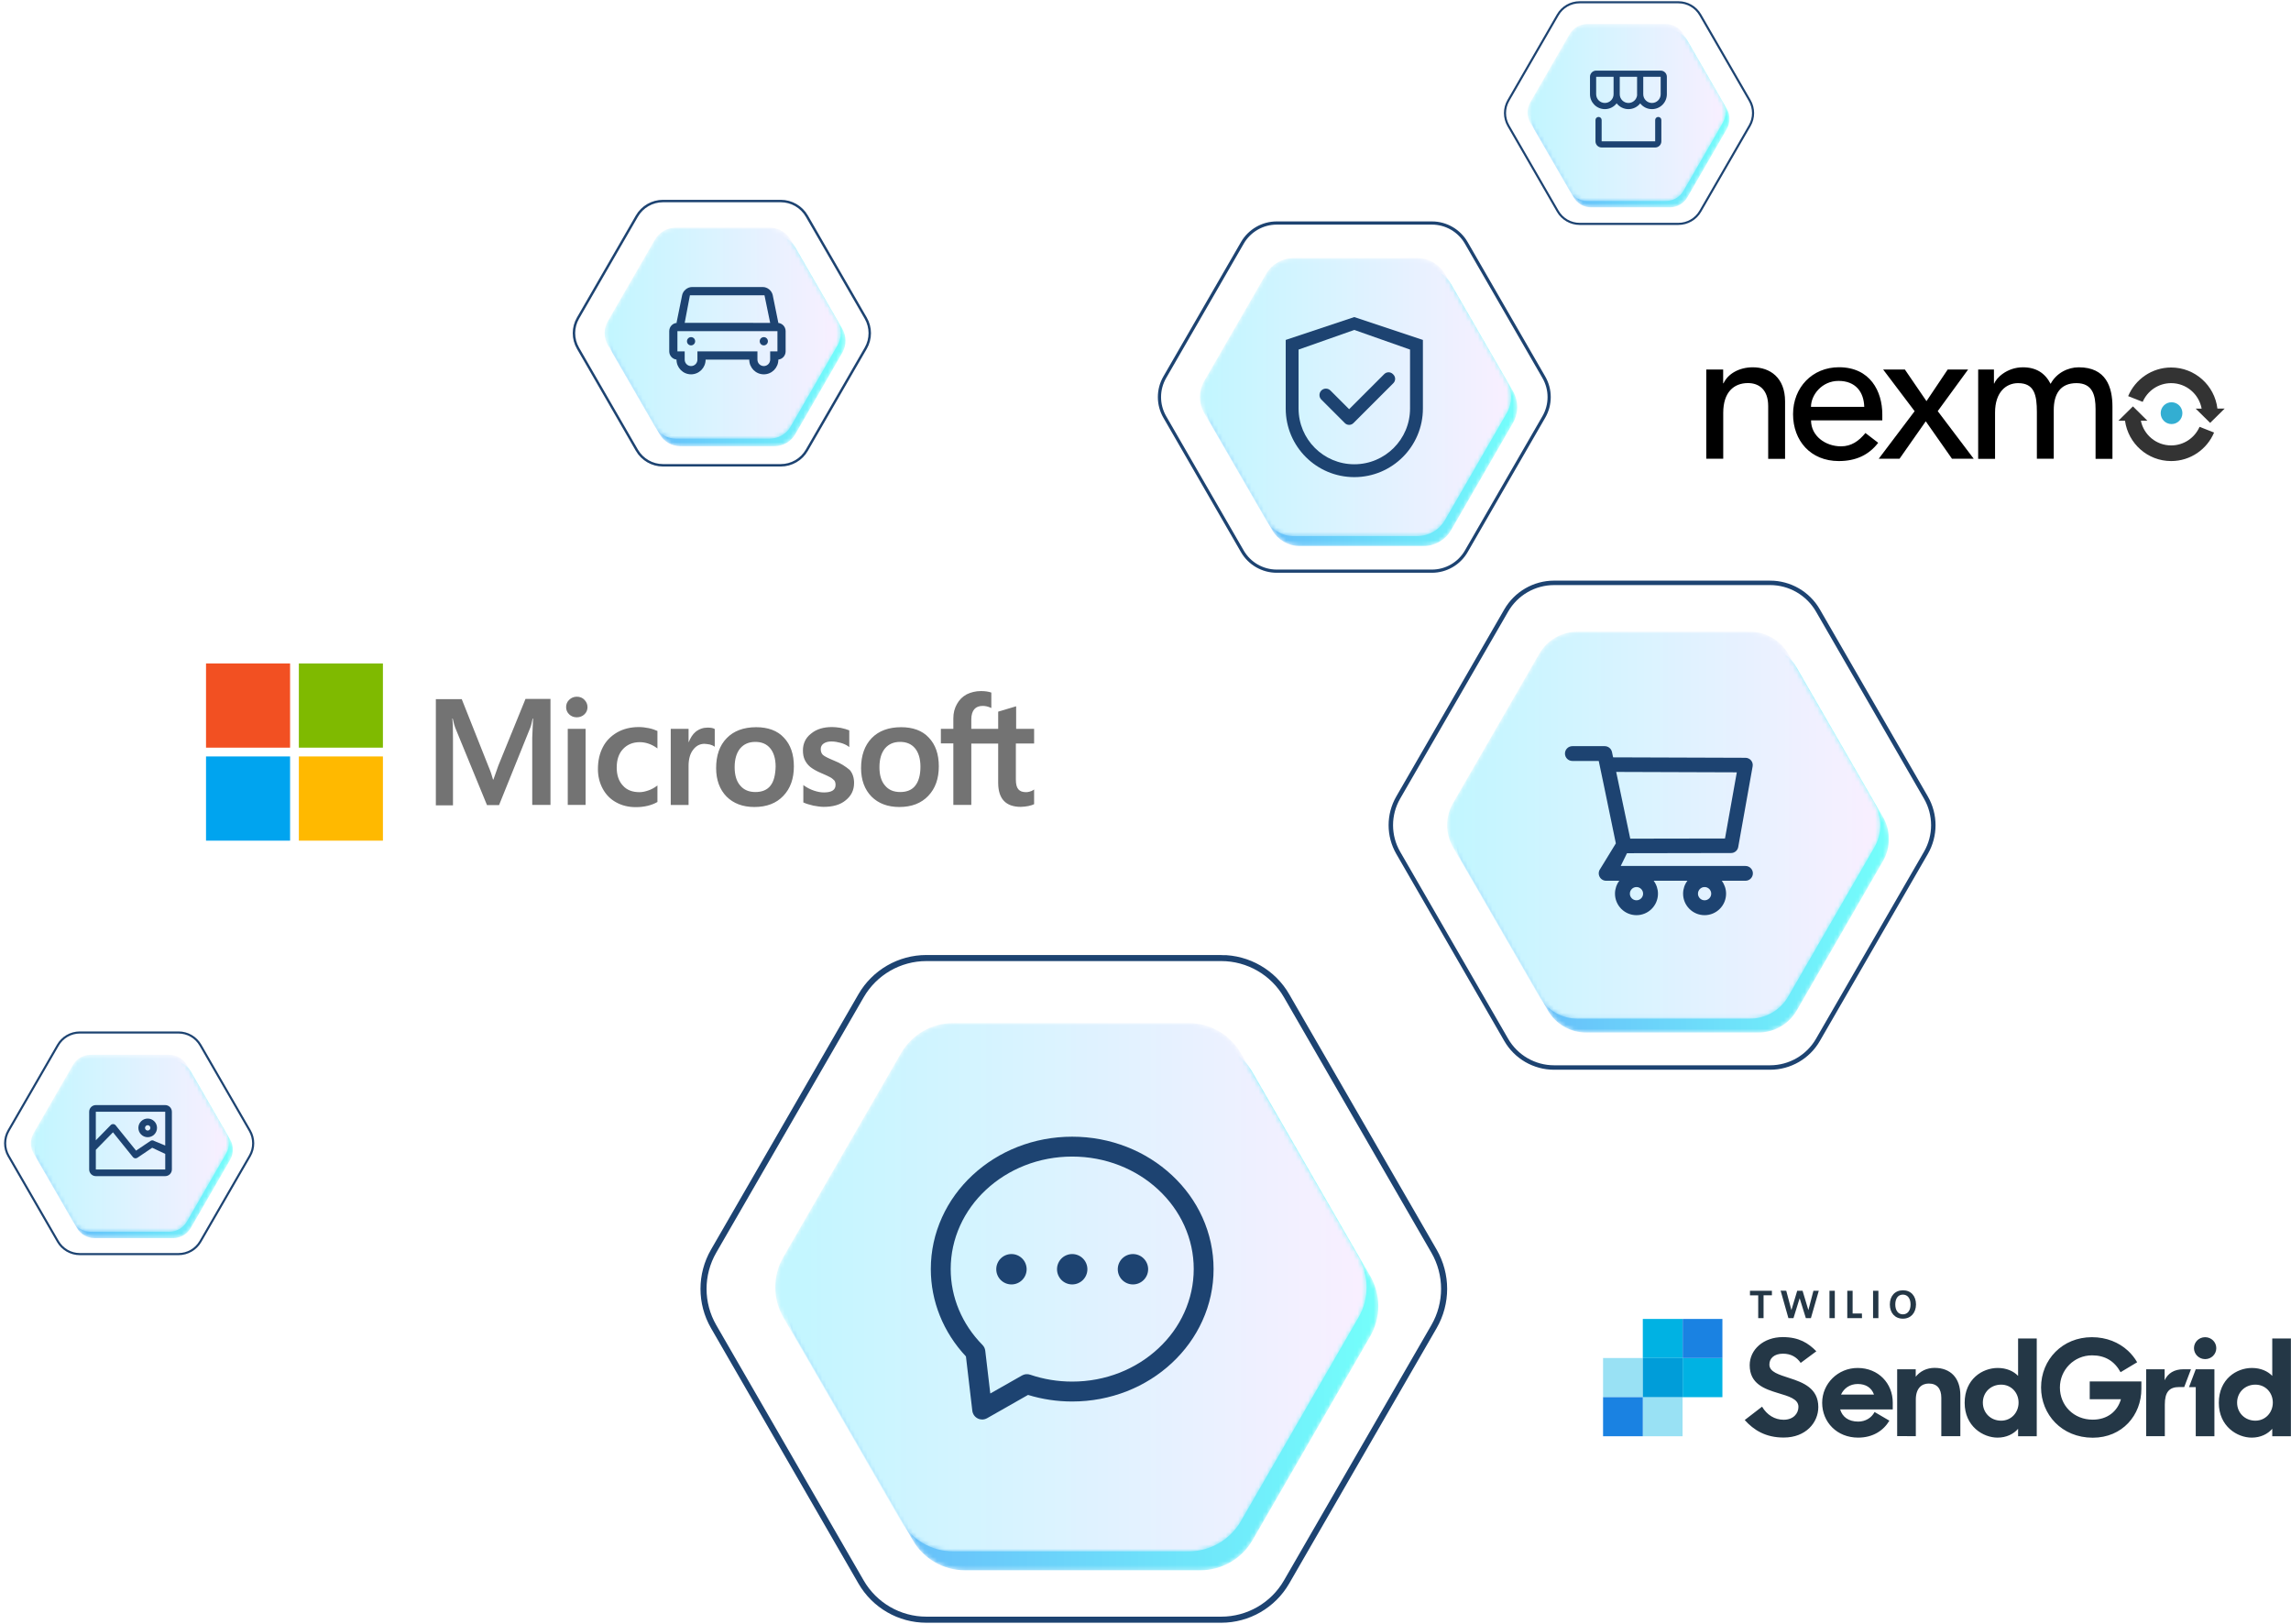 <svg xmlns="http://www.w3.org/2000/svg" xmlns:xlink="http://www.w3.org/1999/xlink" width="556" height="394" viewBox="0 0 556 394"><defs><linearGradient id="qn2b4iif7b" x1="0%" x2="100%" y1="50%" y2="50%"><stop offset="0%" stop-color="#64AFF9"></stop><stop offset="100%" stop-color="#74FFFB"></stop></linearGradient><linearGradient id="kbwfk102ue" x1=".001%" x2="100.001%" y1="49.999%" y2="49.999%"><stop offset="0%" stop-color="#C1F6FF"></stop><stop offset="100%" stop-color="#F9EFFF"></stop></linearGradient><linearGradient id="pkgjac3clh" x1="0%" x2="100%" y1="50%" y2="50%"><stop offset="0%" stop-color="#64AFF9"></stop><stop offset="100%" stop-color="#74FFFB"></stop></linearGradient><linearGradient id="d5u3ixhb6k" x1=".001%" x2="100.001%" y1="49.999%" y2="49.999%"><stop offset="0%" stop-color="#C1F6FF"></stop><stop offset="100%" stop-color="#F9EFFF"></stop></linearGradient><linearGradient id="z5zkqpcfwn" x1="-.001%" x2="100%" y1="50.001%" y2="50.001%"><stop offset="0%" stop-color="#64AFF9"></stop><stop offset="100%" stop-color="#74FFFB"></stop></linearGradient><linearGradient id="gfe7qzb9lq" x1="0%" x2="99.999%" y1="50%" y2="50%"><stop offset="0%" stop-color="#C1F6FF"></stop><stop offset="100%" stop-color="#F9EFFF"></stop></linearGradient><linearGradient id="wazksbs5at" x1="0%" x2="99.999%" y1="50%" y2="50%"><stop offset="0%" stop-color="#64AFF9"></stop><stop offset="100%" stop-color="#74FFFB"></stop></linearGradient><linearGradient id="eslwlfyj2w" x1=".001%" x2="99.999%" y1="49.999%" y2="49.999%"><stop offset="0%" stop-color="#C1F6FF"></stop><stop offset="100%" stop-color="#F9EFFF"></stop></linearGradient><linearGradient id="b10oxb2phz" x1="0%" x2="100%" y1="50.001%" y2="50.001%"><stop offset="0%" stop-color="#64AFF9"></stop><stop offset="100%" stop-color="#74FFFB"></stop></linearGradient><linearGradient id="gg10ocztsC" x1="-.001%" x2="99.998%" y1="50%" y2="50%"><stop offset="0%" stop-color="#C1F6FF"></stop><stop offset="100%" stop-color="#F9EFFF"></stop></linearGradient><linearGradient id="8wtl3o2k8F" x1="0%" x2="99.999%" y1="50%" y2="50%"><stop offset="0%" stop-color="#64AFF9"></stop><stop offset="100%" stop-color="#74FFFB"></stop></linearGradient><linearGradient id="35jvgum0pI" x1=".001%" x2="100.001%" y1="49.999%" y2="49.999%"><stop offset="0%" stop-color="#C1F6FF"></stop><stop offset="100%" stop-color="#F9EFFF"></stop></linearGradient><path id="n6744n7q2a" d="M22.835.399c-2.75 0-5.29 1.467-6.664 3.848L1.14 30.28c-1.375 2.381-1.375 5.315 0 7.696l15.03 26.033c1.375 2.382 3.914 3.848 6.664 3.848h30.06c2.752 0 5.29-1.466 6.667-3.848L74.59 37.976c1.377-2.381 1.377-5.315 0-7.696L59.562 4.247C58.185 1.866 55.647.399 52.896.399H22.835z"></path><path id="ymczziekud" d="M22.771.068c-2.75 0-5.289 1.466-6.666 3.847L1.075 29.95c-1.375 2.381-1.375 5.314 0 7.695l15.03 26.034c1.377 2.381 3.917 3.848 6.666 3.848h30.061c2.75 0 5.29-1.467 6.664-3.848l15.03-26.034c1.375-2.38 1.375-5.314 0-7.695L59.496 3.915C58.121 1.535 55.582.068 52.832.068h-30.06z"></path><path id="tbun67et7g" d="M32.425.462c-3.828 0-7.363 2.041-9.277 5.356L2.225 42.059c-1.914 3.315-1.914 7.398 0 10.713l20.923 36.241c1.914 3.315 5.45 5.356 9.277 5.356h41.847c3.831 0 7.363-2.041 9.28-5.356l20.921-36.241c1.917-3.315 1.917-7.398 0-10.713L83.553 5.818c-1.918-3.315-5.45-5.356-9.28-5.356H32.424z"></path><path id="q9fcfz211j" d="M32.243 0c-3.828 0-7.363 2.042-9.28 5.357L2.04 41.598c-1.914 3.315-1.914 7.398 0 10.713l20.923 36.241c1.917 3.315 5.452 5.356 9.28 5.356H74.09c3.828 0 7.363-2.041 9.277-5.356l20.924-36.241c1.914-3.315 1.914-7.398 0-10.713L83.367 5.357C81.453 2.042 77.918 0 74.09 0H32.243z"></path><path id="h3jxazg9dm" d="M14.502.534c-1.749 0-3.366.934-4.24 2.45L.693 19.554c-.873 1.516-.873 3.383 0 4.899l9.569 16.57c.874 1.516 2.491 2.45 4.24 2.45h19.136c1.749 0 3.368-.934 4.242-2.45l9.568-16.57c.874-1.516.874-3.383 0-4.898L37.88 2.984c-.874-1.516-2.493-2.45-4.242-2.45H14.502z"></path><path id="sr6eqtt0vp" d="M14.876.324c-1.749 0-3.366.933-4.241 2.449l-9.568 16.57c-.875 1.516-.875 3.383 0 4.899l9.568 16.571c.875 1.516 2.492 2.45 4.241 2.45h19.136c1.749 0 3.367-.934 4.242-2.45l9.567-16.571c.875-1.516.875-3.383 0-4.898L38.254 2.773c-.875-1.516-2.493-2.45-4.242-2.45H14.876z"></path><path id="6dykn1kmrs" d="M17.68.252c-2.088 0-4.015 1.113-5.059 2.92L1.213 22.932c-1.044 1.807-1.044 4.034 0 5.841l11.408 19.76c1.044 1.807 2.971 2.92 5.058 2.92h22.817c2.089 0 4.015-1.113 5.06-2.92l11.408-19.76c1.044-1.807 1.044-4.034 0-5.84L45.556 3.172C44.51 1.364 42.585.251 40.496.251H17.679z"></path><path id="hhjne89lvv" d="M17.58 0c-2.089 0-4.014 1.113-5.058 2.92L1.114 22.68c-1.045 1.808-1.045 4.034 0 5.842l11.408 19.76c1.044 1.807 2.97 2.92 5.058 2.92h22.817c2.088 0 4.014-1.113 5.058-2.92l11.408-19.76c1.045-1.808 1.045-4.034 0-5.841L45.455 2.92C44.41 1.113 42.485 0 40.397 0H17.58z"></path><path id="jtooza449y" d="M43.314.525c-5.226 0-10.052 2.788-12.664 7.313L2.085 57.313c-2.613 4.526-2.613 10.1 0 14.625l28.565 49.476c2.612 4.525 7.438 7.312 12.664 7.312h57.129c5.23 0 10.056-2.787 12.669-7.312l28.564-49.476c2.613-4.525 2.613-10.1 0-14.625L113.112 7.838c-2.613-4.525-7.44-7.313-12.67-7.313H43.315z"></path><path id="oqyczu7axB" d="M43.36.966c-5.225 0-10.051 2.787-12.664 7.312L2.132 57.754c-2.613 4.525-2.613 10.1 0 14.624l28.564 49.476c2.613 4.525 7.439 7.312 12.665 7.312h57.128c5.226 0 10.056-2.787 12.669-7.312l28.564-49.476c2.613-4.525 2.613-10.099 0-14.624L113.158 8.278c-2.613-4.525-7.443-7.312-12.669-7.312H43.361z"></path><path id="ik7xjsrz2E" d="M15.283.668c-1.75 0-3.366.934-4.241 2.45l-9.567 16.57c-.876 1.516-.876 3.383 0 4.899l9.567 16.57c.875 1.516 2.491 2.45 4.241 2.45h19.135c1.751 0 3.366-.934 4.243-2.45l9.567-16.57c.875-1.516.875-3.383 0-4.899L38.66 3.118c-.877-1.516-2.492-2.45-4.243-2.45H15.283z"></path><path id="5w87h1n3mH" d="M14.637.457c-1.75 0-3.366.934-4.243 2.45L.827 19.477c-.875 1.516-.875 3.383 0 4.899l9.567 16.57c.877 1.516 2.493 2.45 4.243 2.45h19.135c1.75 0 3.366-.934 4.241-2.45l9.568-16.57c.875-1.516.875-3.383 0-4.898L38.013 2.907c-.875-1.516-2.491-2.45-4.241-2.45H14.637z"></path></defs><g fill="none" fill-rule="evenodd"><g fill-rule="nonzero"><path fill="#243746" d="M34.424 31.595l4.209-3.242c1.183 2.012 3.071 3.175 5.233 3.175 2.343 0 3.595-1.498 3.595-3.13 0-1.946-2.412-2.572-4.983-3.355-3.23-.983-6.848-2.213-6.848-6.752 0-3.802 3.367-6.82 8.031-6.82 3.936 0 6.189 1.453 8.145 3.443l-3.8 2.818c-1-1.454-2.41-2.236-4.3-2.236-2.138 0-3.298 1.14-3.298 2.638 0 1.811 2.32 2.437 4.891 3.287 3.277 1.051 6.985 2.46 6.985 7.021 0 3.78-3.049 7.402-8.373 7.402-4.39.022-7.303-1.812-9.487-4.249zm36.995-12.32h4.505v1.81c1.069-1.34 2.684-2.146 4.573-2.146 3.89 0 6.257 2.46 6.257 6.663v9.906h-4.62v-9.324c0-2.17-1.023-3.444-3.048-3.444-1.73 0-3.14 1.163-3.14 3.891v8.877H71.42V19.275zM87.8 27.414c0-5.747 4.3-8.453 8.032-8.453 2.138 0 3.845.783 4.937 1.923v-9.078h4.527V35.53h-4.527v-1.81c-1.092 1.274-2.844 2.146-4.983 2.146-3.526 0-7.986-2.75-7.986-8.452zm13.083-.045c0-2.415-1.775-4.36-4.232-4.36-2.503 0-4.437 1.856-4.437 4.36 0 2.504 1.911 4.383 4.437 4.383 2.457 0 4.232-1.968 4.232-4.383zm5.46-3.69c0-6.752 5.188-12.186 12.332-12.186 3.572 0 6.575 1.275 8.76 3.287.887.827 1.637 1.767 2.229 2.795l-4.027 2.415c-1.48-2.706-3.777-4.092-6.917-4.092-4.391 0-7.804 3.533-7.804 7.804 0 4.36 3.345 7.804 7.963 7.804 3.504 0 5.984-1.946 6.849-4.964h-7.577v-4.316h12.537v1.811c0 6.373-4.619 11.851-11.809 11.851-7.553-.022-12.536-5.657-12.536-12.208zm25.482-4.404h4.505v2.66c.82-1.699 2.321-2.66 4.573-2.66h1.82l-1.638 4.315h-1.228c-2.412 0-3.481 1.23-3.481 4.249v7.67h-4.528V19.274h-.023zm12.059 0h4.528V35.53h-4.528V23.612h-1.638l1.638-4.337zm2.275-2.46c1.502 0 2.708-1.185 2.708-2.661s-1.206-2.66-2.708-2.66c-1.502 0-2.707 1.184-2.707 2.66 0 1.453 1.205 2.66 2.707 2.66zm3.322 10.599c0-5.747 4.3-8.453 8.031-8.453 2.14 0 3.845.783 4.938 1.923v-9.078h4.527V35.53h-4.527v-1.81c-1.093 1.274-2.844 2.146-4.983 2.146-3.527 0-7.986-2.75-7.986-8.452zm13.105-.045c0-2.415-1.775-4.36-4.232-4.36-2.503 0-4.436 1.856-4.436 4.36 0 2.504 1.91 4.383 4.436 4.383 2.435 0 4.232-1.968 4.232-4.383zm-92.237 0c0-4.673-3.48-8.408-8.532-8.408-4.755 0-8.6 3.78-8.6 8.453s3.572 8.452 8.737 8.452c3.572 0 6.143-1.7 7.576-4.114l-3.595-2.102c-.75 1.43-2.23 2.325-3.958 2.325-2.39 0-3.868-1.163-4.392-2.951H70.35v-1.655zM57.79 25.424c.706-1.52 2.139-2.572 4.073-2.572 1.911 0 3.344.872 3.936 2.572H57.79z" transform="translate(1) translate(388 313)"></path><g><path fill="#99E1F4" d="M9.692 19.118H19.339V28.599H9.692zM9.692 9.615L9.692 9.615 9.692 9.615.046 9.615.046 19.118 9.692 19.118z" transform="translate(1) translate(388 313) translate(0 6.932)"></path><path fill="#1A82E2" d="M0.046 19.118H9.693V28.599H0.046z" transform="translate(1) translate(388 313) translate(0 6.932)"></path><path fill="#00B2E3" d="M29.009 9.615L29.009 9.615 19.362 9.615 19.362 19.118 29.009 19.118zM9.692.134H19.339V9.615H9.692z" transform="translate(1) translate(388 313) translate(0 6.932)"></path><path fill="#009DD9" d="M9.692 9.615L9.692 19.118 19.362 19.118 19.362 9.615 19.362 9.615z" transform="translate(1) translate(388 313) translate(0 6.932)"></path><path fill="#1A82E2" d="M19.362 0.134H29.009V9.615H19.362z" transform="translate(1) translate(388 313) translate(0 6.932)"></path></g><g fill="#243746"><path d="M3.504 1.342L3.504 6.865 2.207 6.865 2.207 1.342.205 1.342.205.224 5.529.224 5.529 1.319 3.504 1.319zM14.994 6.865L13.765 6.865 12.263 2.035 10.762 6.865 9.533 6.865 7.645.201 9.01.224 10.261 4.919 11.672.224 12.969.224 14.379 4.919 15.608.224 16.905.224zM19.499 6.865L19.499.224 20.795.224 20.795 6.865zM23.821 6.865L23.821.224 25.118.224 25.118 5.747 27.371 5.747 27.393 6.865zM30.078 6.865L30.078.224 31.375.224 31.375 6.865zM37.313 6.999c-1.91 0-3.162-1.387-3.162-3.444S35.402.112 37.336.112c1.934 0 3.163 1.386 3.163 3.443C40.476 5.59 39.247 7 37.313 7zm0-5.836c-1.16 0-1.843.939-1.843 2.392 0 1.454.706 2.393 1.843 2.393 1.16 0 1.866-.94 1.866-2.393 0-1.453-.705-2.392-1.866-2.392z" transform="translate(1) translate(388 313) translate(35.493)"></path></g></g><g fill-rule="nonzero"><path fill="#737373" d="M70.949 24.767l-1.198 3.4h-.1c-.2-.767-.566-1.934-1.165-3.334L62.064 8.667h-6.29v25.766h4.16v-15.9c0-1 0-2.133-.033-3.533-.034-.7-.1-1.233-.133-1.633h.1c.2 1 .432 1.733.598 2.2l7.72 18.8h2.93L78.768 15.4c.167-.433.333-1.3.5-2.033h.1c-.1 1.9-.167 3.6-.2 4.633v16.333h4.426V8.6h-6.057L70.95 24.767zm16.839-8.9h4.326v18.466h-4.326V15.867zm2.196-7.8c-.732 0-1.331.266-1.83.733-.5.467-.766 1.067-.766 1.8 0 .7.267 1.3.766 1.767.499.466 1.098.7 1.83.7s1.365-.267 1.83-.7c.5-.467.766-1.067.766-1.767s-.266-1.3-.766-1.8c-.432-.467-1.064-.733-1.83-.733zm17.471 7.633c-.799-.167-1.63-.267-2.43-.267-1.963 0-3.76.434-5.257 1.3-1.498.867-2.696 2.067-3.461 3.567-.799 1.533-1.198 3.3-1.198 5.333 0 1.767.4 3.334 1.165 4.767.765 1.4 1.83 2.533 3.26 3.3 1.365.767 2.963 1.167 4.76 1.167 2.063 0 3.827-.434 5.224-1.234l.034-.033v-4l-.167.133c-.632.467-1.364.867-2.096 1.1-.766.267-1.464.4-2.064.4-1.73 0-3.094-.5-4.06-1.6-.998-1.066-1.497-2.533-1.497-4.366 0-1.9.5-3.4 1.53-4.5 1.032-1.1 2.397-1.667 4.06-1.667 1.398 0 2.83.467 4.127 1.4l.167.133V16.4l-.034-.033c-.565-.234-1.198-.5-2.063-.667zm14.276-.133c-1.064 0-2.063.333-2.928 1.033-.732.6-1.231 1.467-1.664 2.5h-.033v-3.233h-4.326v18.466h4.326V24.9c0-1.6.333-2.933 1.065-3.9.732-1 1.664-1.5 2.795-1.5.4 0 .799.1 1.298.167.466.133.799.266 1.032.433l.166.133V15.9l-.1-.033c-.3-.2-.898-.3-1.63-.3zm11.78-.1c-3.027 0-5.457.9-7.154 2.666-1.73 1.767-2.562 4.2-2.562 7.267 0 2.867.865 5.2 2.529 6.9 1.664 1.667 3.927 2.533 6.755 2.533 2.962 0 5.325-.9 7.022-2.7 1.73-1.8 2.562-4.2 2.562-7.166 0-2.934-.798-5.267-2.429-6.967-1.564-1.7-3.86-2.533-6.722-2.533zm3.462 14.2c-.799 1.033-2.063 1.533-3.627 1.533-1.565 0-2.83-.5-3.728-1.6-.898-1.033-1.33-2.533-1.33-4.433 0-1.967.465-3.467 1.33-4.534.899-1.066 2.13-1.6 3.694-1.6 1.531 0 2.73.5 3.594 1.534.866 1.033 1.331 2.533 1.331 4.5-.066 2-.432 3.566-1.264 4.6zm15.341-6.134c-1.364-.566-2.23-1-2.629-1.366-.333-.334-.5-.8-.5-1.4 0-.5.2-1 .7-1.334.499-.333 1.065-.5 1.897-.5.732 0 1.497.134 2.23.334.731.2 1.397.5 1.93.9l.166.133v-4.067l-.1-.033c-.5-.2-1.165-.4-1.963-.567-.8-.133-1.531-.2-2.13-.2-2.064 0-3.76.5-5.092 1.6-1.33 1.034-1.963 2.434-1.963 4.067 0 .867.133 1.633.432 2.267.3.633.733 1.233 1.332 1.733.599.467 1.464 1 2.662 1.5.998.433 1.764.767 2.23 1.033.465.267.765.567.998.8.166.267.266.6.266 1.034 0 1.233-.932 1.833-2.829 1.833-.732 0-1.497-.133-2.396-.433-.898-.3-1.73-.734-2.429-1.234l-.166-.133v4.233l.1.034c.632.3 1.397.5 2.329.733.932.167 1.764.3 2.496.3 2.23 0 4.06-.5 5.358-1.6 1.33-1.067 2.03-2.433 2.03-4.2 0-1.233-.333-2.333-1.065-3.167-.965-.8-2.163-1.633-3.894-2.3zm16.373-8.066c-3.028 0-5.458.9-7.155 2.666-1.697 1.767-2.562 4.2-2.562 7.267 0 2.867.865 5.2 2.529 6.9 1.664 1.667 3.927 2.533 6.755 2.533 2.962 0 5.325-.9 7.022-2.7 1.73-1.8 2.562-4.2 2.562-7.166 0-2.934-.798-5.267-2.429-6.967-1.564-1.7-3.86-2.533-6.722-2.533zm3.428 14.2c-.8 1.033-2.064 1.533-3.628 1.533-1.597 0-2.828-.5-3.727-1.6-.898-1.033-1.331-2.533-1.331-4.433 0-1.967.466-3.467 1.331-4.534.899-1.066 2.13-1.6 3.694-1.6 1.497 0 2.729.5 3.594 1.534.865 1.033 1.331 2.533 1.331 4.5 0 2-.432 3.566-1.264 4.6zm28.852-10.234v-3.566h-4.36V10.4l-.133.033-4.126 1.234-.1.033v4.167h-6.523v-2.334c0-1.066.267-1.9.732-2.433.466-.533 1.165-.8 2.03-.8.6 0 1.232.133 1.93.433l.167.1V7.067l-.1-.034c-.599-.2-1.398-.333-2.43-.333-1.297 0-2.429.3-3.46.8-1.032.567-1.797 1.333-2.363 2.367-.566 1-.865 2.133-.865 3.433v2.567h-3.028V19.4h3.028v14.933h4.36v-14.9h6.522v9.5c0 3.9 1.83 5.867 5.49 5.867.6 0 1.232-.1 1.831-.2.632-.133 1.098-.3 1.364-.433l.034-.034v-3.566l-.167.133c-.266.167-.499.3-.898.4-.333.1-.632.133-.865.133-.866 0-1.465-.2-1.897-.7-.4-.466-.6-1.233-.6-2.366v-8.734h4.427z" transform="translate(1) translate(49 161)"></path><path fill="#F25022" d="M0 0L20.4 0 20.4 20.433 0 20.433z" transform="translate(1) translate(49 161)"></path><path fill="#7FBA00" d="M22.529 0L42.929 0 42.929 20.433 22.529 20.433z" transform="translate(1) translate(49 161)"></path><path fill="#00A4EF" d="M0 22.567L20.4 22.567 20.4 43 0 43z" transform="translate(1) translate(49 161)"></path><path fill="#FFB900" d="M22.529 22.567L42.929 22.567 42.929 43 22.529 43z" transform="translate(1) translate(49 161)"></path></g><g fill-rule="nonzero"><path fill="#000" d="M.096.674h4.097v3.332h.095C5.337 1.726 8.052.132 11.387.132c4.193 0 7.83 2.52 7.83 8.275v13.935h-4.098V9.539c0-4.066-2.318-5.58-4.907-5.58-3.414 0-6.003 2.2-6.003 7.222v11.145H.096V.674zM25.521 13.014c0 3.795 3.51 6.298 7.274 6.298 2.509 0 4.32-1.275 5.923-3.236l3.097 2.376c-2.271 2.965-5.415 4.432-9.56 4.432-6.829 0-11.101-4.927-11.101-11.384 0-6.49 4.685-11.384 11.148-11.384 7.591.016 10.513 5.868 10.513 11.432v1.466H25.521zM38.432 9.73c-.095-3.603-2.096-6.297-6.241-6.297-4.05 0-6.686 3.427-6.686 6.297h12.927z" transform="translate(1) translate(413 89)"></path><path fill="#000" d="M50.66 10.782L43.022.674 48.294.674 53.535 8.343 58.68.674 63.635.674 56.266 10.767 65.001 22.326 59.728 22.326 53.36 13.238 46.992 22.326 41.942 22.326zM66.081.674h3.827v3.38h.095c.413-1.275 3.05-3.922 6.924-3.922 3.193 0 5.368 1.371 6.734 4.018C85.059 1.503 87.885.132 90.474.132c6.638 0 8.194 4.751 8.194 9.598v12.612h-4.097v-12.07c0-3.284-.682-6.297-4.637-6.297-3.954 0-5.51 2.694-5.51 6.52v11.831h-4.098v-11.32c0-4.114-.587-7.031-4.558-7.031-2.953 0-5.59 2.232-5.59 7.126v11.241h-4.097V.674z" transform="translate(1) translate(413 89)"></path><g opacity=".8" transform="translate(1) translate(413 89) translate(99.967)"><ellipse cx="13.042" cy="11.261" fill="#009AC7" rx="2.636" ry="2.647"></ellipse><g fill="#000"><path d="M24.175 10.16C23.507 4.534 18.727.18 12.947.18 8.262.18 4.228 3.05 2.513 7.13L6.04 8.52c1.159-2.68 3.81-4.544 6.908-4.544 3.684 0 6.75 2.662 7.4 6.186H18.9l3.51 3.46 3.526-3.476h-1.763v.016zM19.84 14.577c-1.16 2.663-3.812 4.512-6.893 4.512-3.62 0-6.638-2.567-7.353-5.994h1.588l-3.51-3.476-3.526 3.476H1.75c.763 5.532 5.48 9.789 11.197 9.789 4.684 0 8.702-2.854 10.417-6.92l-3.525-1.387z"></path></g></g></g><g><g transform="translate(1) translate(280 54) translate(11.592 10.65)"><mask id="y5i7l5gdbc" fill="#fff"><use xlink:href="#n6744n7q2a"></use></mask><path fill="url(#qn2b4iif7b)" d="M22.835.399c-2.75 0-5.29 1.467-6.664 3.848L1.14 30.28c-1.375 2.381-1.375 5.315 0 7.696l15.03 26.033c1.375 2.382 3.914 3.848 6.664 3.848h30.06c2.752 0 5.29-1.466 6.667-3.848L74.59 37.976c1.377-2.381 1.377-5.315 0-7.696L59.562 4.247C58.185 1.866 55.647.399 52.896.399H22.835z" mask="url(#y5i7l5gdbc)"></path></g><g transform="translate(1) translate(280 54) translate(10.16 8.566)"><mask id="9ubqyfnrjf" fill="#fff"><use xlink:href="#ymczziekud"></use></mask><path fill="url(#kbwfk102ue)" d="M22.771.068c-2.75 0-5.289 1.466-6.666 3.847L1.075 29.95c-1.375 2.381-1.375 5.314 0 7.695l15.03 26.034c1.377 2.381 3.917 3.848 6.666 3.848h30.061c2.75 0 5.29-1.467 6.664-3.848l15.03-26.034c1.375-2.38 1.375-5.314 0-7.695L59.496 3.915C58.121 1.535 55.582.068 52.832.068h-30.06z" mask="url(#9ubqyfnrjf)"></path></g><g><path stroke="#1D4371" stroke-width=".775" d="M66.5.011H28.852c-3.443 0-6.624 1.838-8.347 4.819L1.678 37.436c-1.72 2.981-1.72 6.656 0 9.637l18.826 32.606c1.723 2.983 4.904 4.819 8.347 4.819h37.65c3.443 0 6.625-1.836 8.345-4.819l18.826-32.606c1.72-2.981 1.72-6.656 0-9.637L74.846 4.83C73.126 1.849 69.944.01 66.501.01z" transform="translate(1) translate(280 54) translate(0 .107)"></path><path fill="#1D4371" d="M41.884 40.655c-.61-.61-1.6-.61-2.208 0-.61.613-.61 1.6 0 2.207l5.612 5.61.09.091c.579.577 1.51.577 2.087 0l9.689-9.689c.575-.577.575-1.508 0-2.085l-.123-.123c-.577-.575-1.508-.575-2.085 0l-8.527 8.525-4.535-4.536z" transform="translate(1) translate(280 54) translate(0 .107)"></path><path fill="#1D4371" d="M61.201 45.03c0 7.47-6.056 13.526-13.526 13.526-7.468 0-13.526-6.056-13.526-13.526V30.724l13.526-4.768 13.526 4.768V45.03zM31.028 28.383V45.03c0 9.195 7.454 16.646 16.647 16.646 9.195 0 16.647-7.451 16.647-16.646V28.383l-16.647-5.55-16.647 5.55z" transform="translate(1) translate(280 54) translate(0 .107)"></path></g></g><g><g transform="translate(1) translate(336 140) translate(15.5 16.193)"><mask id="dlfd7p1pui" fill="#fff"><use xlink:href="#tbun67et7g"></use></mask><path fill="url(#pkgjac3clh)" d="M32.425.462c-3.828 0-7.363 2.041-9.277 5.356L2.225 42.059c-1.914 3.315-1.914 7.398 0 10.713l20.923 36.241c1.914 3.315 5.45 5.356 9.277 5.356h41.847c3.831 0 7.363-2.041 9.28-5.356l20.921-36.241c1.917-3.315 1.917-7.398 0-10.713L83.553 5.818c-1.918-3.315-5.45-5.356-9.28-5.356H32.424z" mask="url(#dlfd7p1pui)"></path></g><g transform="translate(1) translate(336 140) translate(13.6 13.293)"><mask id="k0vk7hs7ul" fill="#fff"><use xlink:href="#q9fcfz211j"></use></mask><path fill="url(#d5u3ixhb6k)" d="M32.243 0c-3.828 0-7.363 2.042-9.28 5.357L2.04 41.598c-1.914 3.315-1.914 7.398 0 10.713l20.923 36.241c1.917 3.315 5.452 5.356 9.28 5.356H74.09c3.828 0 7.363-2.041 9.277-5.356l20.924-36.241c1.914-3.315 1.914-7.398 0-10.713L83.367 5.357C81.453 2.042 77.918 0 74.09 0H32.243z" mask="url(#k0vk7hs7ul)"></path></g><g><path stroke="#1D4371" stroke-width="1.079" d="M92.575.747H40.164c-4.794 0-9.222 2.558-11.62 6.707L2.335 52.845c-2.395 4.15-2.395 9.266 0 13.416l26.207 45.39c2.399 4.153 6.827 6.708 11.62 6.708h52.412c4.794 0 9.222-2.555 11.618-6.708l26.207-45.39c2.395-4.15 2.395-9.266 0-13.416l-26.207-45.39C101.797 3.304 97.369.746 92.575.746z" transform="translate(1) translate(336 140) translate(0 .693)"></path><path fill="#1D4371" d="M76.685 77.78c-.885 0-1.607-.722-1.607-1.607 0-.884.722-1.606 1.607-1.606.884 0 1.606.722 1.606 1.606 0 .89-.722 1.607-1.606 1.607zm-16.527 0c-.885 0-1.607-.722-1.607-1.607 0-.884.722-1.606 1.607-1.606.881 0 1.603.722 1.603 1.606 0 .89-.722 1.607-1.603 1.607zM55.23 46.628l29.273.099-2.865 16.054-22.997.04-3.41-16.193zm31.378 22.823H56.332l1.52-3.094 25.26-.046c.852 0 1.585-.612 1.736-1.453l3.498-19.581c.092-.513-.044-1.041-.38-1.444-.33-.395-.824-.63-1.352-.635l-32.132-.108-.272-1.29c-.174-.824-.917-1.424-1.76-1.424h-7.857c-.986 0-1.795.803-1.795 1.795 0 .992.803 1.795 1.795 1.795h6.403l1.198 5.704 2.955 14.3-3.805 6.21c-.4.544-.46 1.26-.15 1.87.304.606.919.986 1.6.986h3.193c-.675.896-1.047 1.998-1.047 3.137 0 2.877 2.34 5.218 5.218 5.218 2.876 0 5.214-2.34 5.214-5.218 0-1.133-.374-2.238-1.047-3.137h8.192c-.678.896-1.05 1.998-1.05 3.137 0 2.877 2.34 5.218 5.218 5.218 2.876 0 5.217-2.34 5.217-5.218 0-1.133-.377-2.238-1.05-3.137h5.762c.986 0 1.792-.804 1.792-1.795-.002-.986-.806-1.79-1.798-1.79z" transform="translate(1) translate(336 140) translate(0 .693)"></path></g></g><g><g transform="translate(1) translate(364) translate(6.63 6.841)"><mask id="srobc5zfbo" fill="#fff"><use xlink:href="#h3jxazg9dm"></use></mask><path fill="url(#z5zkqpcfwn)" d="M14.502.534c-1.749 0-3.366.934-4.24 2.45L.693 19.554c-.873 1.516-.873 3.383 0 4.899l9.569 16.57c.874 1.516 2.491 2.45 4.24 2.45h19.136c1.749 0 3.368-.934 4.242-2.45l9.568-16.57c.874-1.516.874-3.383 0-4.898L37.88 2.984c-.874-1.516-2.493-2.45-4.242-2.45H14.502z" mask="url(#srobc5zfbo)"></path></g><g transform="translate(1) translate(364) translate(5.304 5.515)"><mask id="uj6ars0dyr" fill="#fff"><use xlink:href="#sr6eqtt0vp"></use></mask><path fill="url(#gfe7qzb9lq)" d="M14.876.324c-1.749 0-3.366.933-4.241 2.449l-9.568 16.57c-.875 1.516-.875 3.383 0 4.899l9.568 16.571c.875 1.516 2.492 2.45 4.241 2.45h19.136c1.749 0 3.367-.934 4.242-2.45l9.567-16.571c.875-1.516.875-3.383 0-4.898L38.254 2.773c-.875-1.516-2.493-2.45-4.242-2.45H14.876z" mask="url(#uj6ars0dyr)"></path></g><g><path fill="#1D4371" d="M22.37 18.424h4.227v4.237c0 1.168-.946 2.114-2.114 2.114s-2.114-.946-2.114-2.114v-4.237zm5.725 0H32.3v4.237c0 .08.002.16.009.237-.12 1.056-1.014 1.877-2.1 1.877-1.169 0-2.114-.946-2.114-2.114v-4.237zm5.704 0h4.226v4.237c0 1.168-.944 2.114-2.113 2.114-1.167 0-2.113-.946-2.113-2.114v-4.237zm-9.316 7.849c1.165 0 2.202-.552 2.861-1.41.66.858 1.698 1.41 2.865 1.41 1.158 0 2.19-.545 2.852-1.395.66.85 1.692 1.395 2.85 1.395 1.996 0 3.614-1.618 3.614-3.612v-4.237c0-.828-.67-1.498-1.5-1.498H22.37c-.829 0-1.498.67-1.498 1.498v4.237c0 1.994 1.616 3.612 3.612 3.612zM37.443 28.168c-.414 0-.75.336-.75.75v5.163H23.702v-5.164c0-.413-.335-.749-.749-.749-.415 0-.749.336-.749.75v5.163c0 .829.67 1.5 1.498 1.5h12.993c.828 0 1.498-.671 1.498-1.5v-5.164c0-.413-.335-.749-.75-.749" transform="translate(1) translate(364) translate(0 .211)"></path><path stroke="#1D4371" stroke-width=".51" d="M42.33.341H18.363c-2.192 0-4.216 1.17-5.313 3.067L1.068 24.163c-1.095 1.898-1.095 4.237 0 6.134l11.983 20.755c1.097 1.898 3.121 3.067 5.313 3.067H42.33c2.192 0 4.217-1.169 5.312-3.067l11.983-20.755c1.097-1.897 1.097-4.236 0-6.134L47.641 3.408C46.546 1.511 44.521.341 42.33.341z" transform="translate(1) translate(364) translate(0 .211)"></path></g></g><g><g transform="translate(1) translate(138 48) translate(8.451 8.829)"><mask id="90asy1humu" fill="#fff"><use xlink:href="#6dykn1kmrs"></use></mask><path fill="url(#wazksbs5at)" d="M17.68.252c-2.088 0-4.015 1.113-5.059 2.92L1.213 22.932c-1.044 1.807-1.044 4.034 0 5.841l11.408 19.76c1.044 1.807 2.971 2.92 5.058 2.92h22.817c2.089 0 4.015-1.113 5.06-2.92l11.408-19.76c1.044-1.807 1.044-4.034 0-5.84L45.556 3.172C44.51 1.364 42.585.251 40.496.251H17.679z" mask="url(#90asy1humu)"></path></g><g transform="translate(1) translate(138 48) translate(7.415 7.248)"><mask id="7q9l6e77rx" fill="#fff"><use xlink:href="#hhjne89lvv"></use></mask><path fill="url(#eslwlfyj2w)" d="M17.58 0c-2.089 0-4.014 1.113-5.058 2.92L1.114 22.68c-1.045 1.808-1.045 4.034 0 5.842l11.408 19.76c1.044 1.807 2.97 2.92 5.058 2.92h22.817c2.088 0 4.014-1.113 5.058-2.92l11.408-19.76c1.045-1.808 1.045-4.034 0-5.841L45.455 2.92C44.41 1.113 42.485 0 40.397 0H17.58z" mask="url(#7q9l6e77rx)"></path></g><g><path stroke="#1D4371" stroke-width=".588" d="M50.475.407H21.898c-2.613 0-5.028 1.395-6.336 3.657L1.275 28.814c-1.308 2.262-1.308 5.051 0 7.314l14.287 24.748c1.308 2.265 3.723 3.658 6.336 3.658h28.577c2.614 0 5.028-1.393 6.334-3.658L71.1 36.128c1.307-2.263 1.307-5.052 0-7.315L56.808 4.064C55.503 1.802 53.09.407 50.475.407z" transform="translate(1) translate(138 48) translate(0 .378)"></path><path fill="#1D4371" d="M46.367 35.436c.549 0 .993-.449.993-1.004 0-.553-.444-1.002-.993-1.002-.549 0-.993.449-.993 1.002 0 .555.444 1.004.993 1.004" transform="translate(1) translate(138 48) translate(0 .378)"></path><path fill="#1D4371" d="M49.677 36.886h-1.765v2.008c0 .86-.693 1.56-1.545 1.56-.854 0-1.545-.7-1.545-1.56v-2.008H30.257v2.008c0 .86-.693 1.56-1.545 1.56-.853 0-1.545-.7-1.545-1.56v-2.008h-1.765V31.98h24.275v4.905zm-21.24-13.603h18.095l1.38 6.69H27.167l1.27-6.69zm21.24 6.69h.221l-1.366-6.733c-.22-1.086-1.289-1.964-2.386-1.964H28.933c-1.099 0-2.166.88-2.386 1.964l-1.366 6.733h.221c-1.099 0-1.986.898-1.986 2.008v4.905c0 1.034.772 1.884 1.765 1.995v.013c0 1.97 1.581 3.567 3.53 3.567 1.952 0 3.532-1.597 3.532-3.567h10.592c0 1.97 1.581 3.567 3.532 3.567 1.95 0 3.531-1.597 3.531-3.567v-.013c.993-.11 1.765-.961 1.765-1.995V31.98c0-1.11-.889-2.008-1.986-2.008z" transform="translate(1) translate(138 48) translate(0 .378)"></path><path fill="#1D4371" d="M28.712 35.436c.549 0 .993-.449.993-1.004 0-.553-.444-1.002-.993-1.002-.549 0-.993.449-.993 1.002 0 .555.444 1.004.993 1.004" transform="translate(1) translate(138 48) translate(0 .378)"></path></g></g><g><g transform="translate(1) translate(169 232) translate(20.865 20.331)"><mask id="olegi1tw7A" fill="#fff"><use xlink:href="#jtooza449y"></use></mask><path fill="url(#b10oxb2phz)" d="M43.314.525c-5.226 0-10.052 2.788-12.664 7.313L2.085 57.313c-2.613 4.526-2.613 10.1 0 14.625l28.565 49.476c2.612 4.525 7.438 7.312 12.664 7.312h57.129c5.23 0 10.056-2.787 12.669-7.312l28.564-49.476c2.613-4.525 2.613-10.1 0-14.625L113.112 7.838c-2.613-4.525-7.44-7.313-12.67-7.313H43.315z" mask="url(#olegi1tw7A)"></path></g><g transform="translate(1) translate(169 232) translate(17.976 15.302)"><mask id="02a33refaD" fill="#fff"><use xlink:href="#oqyczu7axB"></use></mask><path fill="url(#gg10ocztsC)" d="M43.36.966c-5.225 0-10.051 2.787-12.664 7.312L2.132 57.754c-2.613 4.525-2.613 10.1 0 14.624l28.564 49.476c2.613 4.525 7.439 7.312 12.665 7.312h57.128c5.226 0 10.056-2.787 12.669-7.312l28.564-49.476c2.613-4.525 2.613-10.099 0-14.624L113.158 8.278c-2.613-4.525-7.443-7.312-12.669-7.312H43.361z" mask="url(#02a33refaD)"></path></g><g><path fill="#1D4371" d="M93.898 75.539c0-2.039-1.655-3.686-3.686-3.686-2.04 0-3.686 1.647-3.686 3.686 0 2.039 1.655 3.686 3.686 3.686 2.03 0 3.686-1.647 3.686-3.686M79.153 75.539c0-2.039-1.65-3.686-3.685-3.686-2.04 0-3.686 1.647-3.686 3.686 0 2.039 1.655 3.686 3.686 3.686 2.035 0 3.685-1.647 3.685-3.686M108.641 75.539c0-2.039-1.655-3.686-3.686-3.686-2.038 0-3.685 1.647-3.685 3.686 0 2.039 1.654 3.686 3.685 3.686s3.678-1.647 3.686-3.686" transform="translate(1) translate(169 232) translate(0 .466)"></path><path fill="#1D4371" d="M68.436 93.908c-4.972-5.04-7.712-11.58-7.712-18.41 0-3.665.772-7.217 2.289-10.566 1.476-3.246 3.586-6.168 6.287-8.682 2.707-2.518 5.867-4.501 9.382-5.891 3.647-1.433 7.53-2.162 11.529-2.162 3.999 0 7.882.729 11.533 2.162 3.52 1.39 6.674 3.365 9.382 5.89 2.696 2.515 4.814 5.429 6.287 8.683 1.52 3.35 2.292 6.9 2.292 10.567-.007 3.666-.78 7.217-2.3 10.566-1.472 3.247-3.583 6.168-6.287 8.682-2.704 2.518-5.863 4.502-9.378 5.891-3.655 1.437-7.534 2.162-11.537 2.162-3.504 0-6.94-.562-10.198-1.675-.658-.222-1.374-.154-1.972.19l-7.7 4.375-1.22-10.369c-.059-.534-.3-1.033-.677-1.413zm11.058 12.13c3.444 1.057 7.043 1.596 10.709 1.596 4.612 0 9.086-.847 13.302-2.498 4.082-1.612 7.748-3.916 10.9-6.85 3.163-2.949 5.649-6.381 7.39-10.214 1.81-3.982 2.725-8.203 2.725-12.566.004-4.362-.915-8.59-2.716-12.573-1.734-3.829-4.224-7.265-7.392-10.215-3.151-2.933-6.817-5.237-10.899-6.849-4.216-1.654-8.69-2.498-13.302-2.498s-9.086.844-13.302 2.498c-4.082 1.612-7.748 3.916-10.9 6.85-3.163 2.949-5.649 6.381-7.387 10.214-1.805 3.982-2.724 8.21-2.724 12.566 0 7.834 3.025 15.325 8.524 21.196l1.548 13.176c.095.803.582 1.508 1.31 1.872.34.174.713.261 1.081.261.412 0 .828-.11 1.196-.316l9.937-5.65z" transform="translate(1) translate(169 232) translate(0 .466)"></path><path stroke="#1D4371" stroke-width="1.473" d="M126.381.02H54.826c-6.544 0-12.585 3.491-15.86 9.157L3.19 71.143c-3.27 5.665-3.27 12.649 0 18.314l35.777 61.966c3.275 5.67 9.316 9.158 15.86 9.158h71.555c6.54 0 12.59-3.488 15.86-9.158l35.777-61.966c3.27-5.665 3.27-12.649 0-18.314L142.241 9.177C138.97 3.51 132.92.019 126.38.019z" transform="translate(1) translate(169 232) translate(0 .466)"></path></g></g><g><g transform="translate(1) translate(0 250) translate(6.63 6.841)"><mask id="bkskmj461G" fill="#fff"><use xlink:href="#ik7xjsrz2E"></use></mask><path fill="url(#8wtl3o2k8F)" d="M15.283.668c-1.75 0-3.366.934-4.241 2.45l-9.567 16.57c-.876 1.516-.876 3.383 0 4.899l9.567 16.57c.875 1.516 2.491 2.45 4.241 2.45h19.135c1.751 0 3.366-.934 4.243-2.45l9.567-16.57c.875-1.516.875-3.383 0-4.899L38.66 3.118c-.877-1.516-2.492-2.45-4.243-2.45H15.283z" mask="url(#bkskmj461G)"></path></g><g transform="translate(1) translate(0 250) translate(6.324 5.515)"><mask id="ahnhiloxwJ" fill="#fff"><use xlink:href="#5w87h1n3mH"></use></mask><path fill="url(#35jvgum0pI)" d="M14.637.457c-1.75 0-3.366.934-4.243 2.45L.827 19.477c-.875 1.516-.875 3.383 0 4.899l9.567 16.57c.877 1.516 2.493 2.45 4.243 2.45h19.135c1.75 0 3.366-.934 4.241-2.45l9.568-16.57c.875-1.516.875-3.383 0-4.898L38.013 2.907c-.875-1.516-2.491-2.45-4.241-2.45H14.637z" mask="url(#ahnhiloxwJ)"></path></g><g><path stroke="#1D4371" stroke-width=".51" d="M42.33.341H18.363c-2.192 0-4.216 1.17-5.313 3.067L1.068 24.163c-1.095 1.897-1.095 4.236 0 6.134l11.983 20.755c1.097 1.898 3.121 3.067 5.313 3.067H42.33c2.192 0 4.217-1.169 5.312-3.067l11.983-20.755c1.097-1.898 1.097-4.237 0-6.134L47.641 3.408C46.546 1.511 44.521.341 42.33.341z" transform="translate(1) translate(0 250) translate(0 .211)"></path><path fill="#1D4371" d="M34.844 22.839c.36 0 .65.292.65.65 0 .358-.29.65-.65.65-.359 0-.65-.292-.65-.65 0-.358.291-.65.65-.65m0 2.912c1.248 0 2.263-1.014 2.263-2.262s-1.015-2.262-2.263-2.262c-1.247 0-2.262 1.014-2.262 2.262s1.015 2.262 2.262 2.262" transform="translate(1) translate(0 250) translate(0 .211)"></path><path fill="#1D4371" d="M22.255 19.575l.002-.002h16.839l.002.002.003 8.196-2.647-1.09c-.276-.21-.654-.223-.94-.028l-3.49 2.355-4.975-6.164c-.147-.169-.36-.267-.585-.273-.224-.007-.442.082-.598.241l-3.61 3.694v-6.93zM39.101 33.58l-.003.003H22.26l-.002-.003v-4.767l4.158-4.25 4.868 6.045c.269.305.721.363 1.057.133l3.596-2.429 3.165 1.49v3.778zm-16.846 1.617h16.846c.887 0 1.612-.726 1.612-1.613V19.573c0-.888-.725-1.613-1.612-1.613H22.255c-.887 0-1.612.725-1.612 1.613v14.011c0 .887.725 1.613 1.612 1.613z" transform="translate(1) translate(0 250) translate(0 .211)"></path></g></g></g></svg>